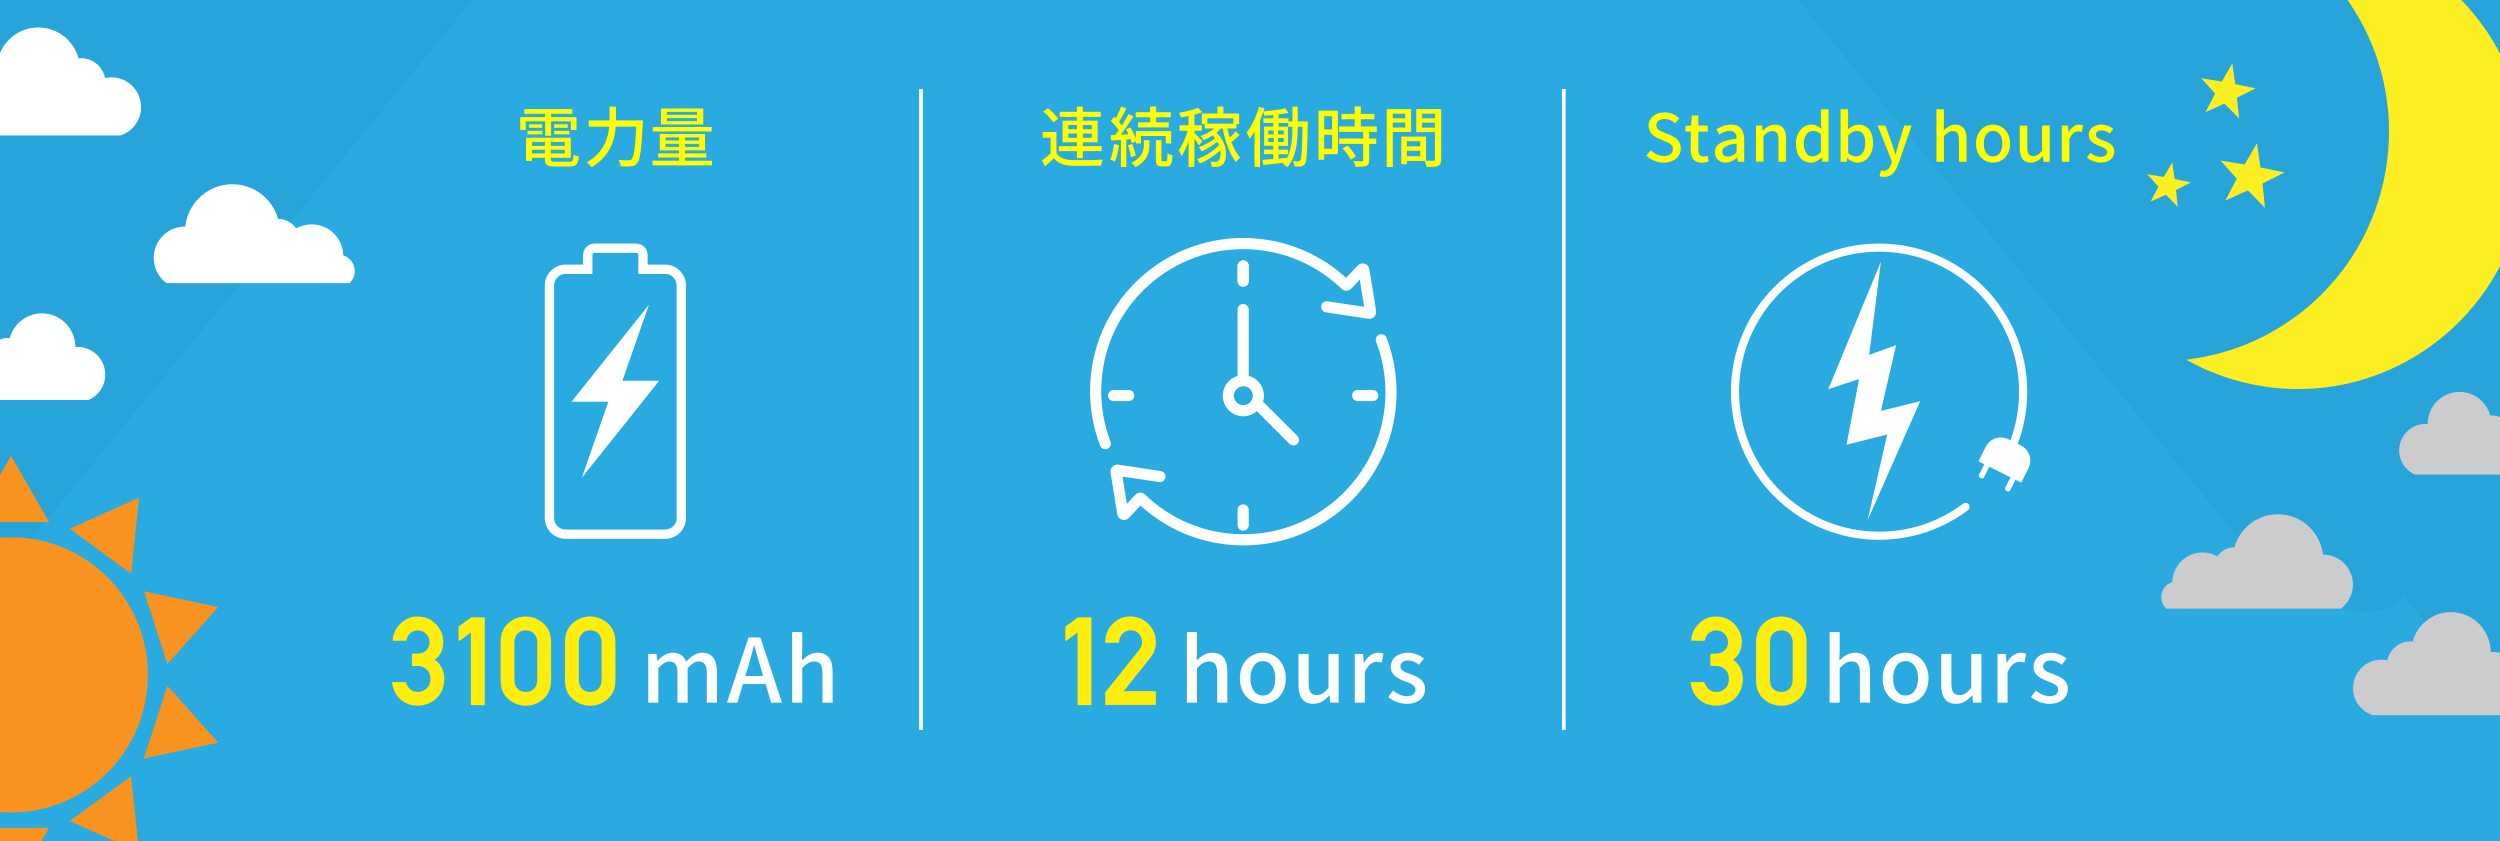 <?xml version="1.0" encoding="UTF-8"?>
<svg xmlns="http://www.w3.org/2000/svg" width="850" height="286" xmlns:xlink="http://www.w3.org/1999/xlink" viewBox="0 0 850 286">
  <defs>
    <style>
      .cls-1 {
        stroke-linecap: round;
        stroke-width: 3.8px;
      }

      .cls-1, .cls-2, .cls-3 {
        fill: none;
      }

      .cls-1, .cls-3 {
        stroke: #fff;
        stroke-miterlimit: 10;
      }

      .cls-4 {
        fill: #29abe2;
      }

      .cls-5, .cls-6 {
        fill: #fff;
      }

      .cls-6 {
        fill-rule: evenodd;
      }

      .cls-7 {
        clip-path: url(#clippath-1);
      }

      .cls-8 {
        mix-blend-mode: multiply;
        opacity: .04;
      }

      .cls-9 {
        isolation: isolate;
      }

      .cls-3 {
        stroke-width: 1.26px;
      }

      .cls-10 {
        fill: #fcee21;
      }

      .cls-11 {
        fill: #ccc;
      }

      .cls-12 {
        fill: #f7931e;
      }

      .cls-13 {
        fill: #ffed0d;
      }

      .cls-14 {
        clip-path: url(#clippath);
      }

      .cls-15 {
        fill: #ff0;
      }
    </style>
    <clipPath id="clippath">
      <rect class="cls-2" width="850" height="287"/>
    </clipPath>
    <clipPath id="clippath-1">
      <rect class="cls-2" x="1200" y="-10" width="750" height="350"/>
    </clipPath>
  </defs>
  <g class="cls-9">
    <g id="contents1">
      <g class="cls-14">
        <g>
          <rect class="cls-4" x="0" width="850" height="286"/>
          <g>
            <path class="cls-8" d="M10.12,183.94c-1.98,1.27-4.24,1.99-6.63,1.99-2.56,0-4.97-.82-7.05-2.27h0c-1.73,3.2-4.69,5.32-8.05,5.32-.03,0-.06,0-.09,0-2.43,10.46-9.96,18.26-19.07,19.11-.54.05-1.08.08-1.64.08-4.84,0-9.31-1.97-12.91-5.29l-23.71,28.99c-.38,1.16-.87,2.25-1.44,3.26-.9,1.57-2.01,2.93-3.28,4.03-.84.73-1.76,1.34-2.73,1.82-1.53.75-3.21,1.17-4.96,1.17-1.01,0-1.99-.14-2.94-.4h0c-1.01,6.27-5.51,11-10.9,11-.38,0-.75-.02-1.12-.07-.83,3.77-2.45,7.33-4.85,10.29-1.38,1.69-2.9,3.06-4.54,4.12-7.13,4.63-16.16,3.26-22.16-4.12-3.69-4.54-5.53-10.48-5.53-16.43-.43.05-.87.07-1.32.07-1.97,0-3.86-.46-5.59-1.28l-19.62,23.98.25.23h-.44s-.12.16-.12.16l-.11-.14-3.39.08-9.63,11.77h0s-.14.49-.14.49l-3.42-12.1h-.03s0,0,0,0l-15.97,19.52h0c.16.07.32.13.48.2-.31.12-.62.24-.93.36h0s-.05.02-.07.03c-.4.15-.81.3-1.22.45-.32.12-.64.23-.96.34h0c-.19.06-.38.13-.58.2-7.89,2.68-16.21,4.12-24.8,4.12-2.75,0-5.48-.15-8.17-.44-44.8-4.8-80.48-48.69-84.39-103.79-.24-3.31-.35-6.66-.35-10.05,0-28.61,8.55-54.77,22.68-74.82.05-.08.11-.15.16-.23,2.8-3.97,5.83-7.68,9.05-11.14.22-.23.43-.46.65-.69L-201.26-4.18H45.08s78.99,0,78.99,0h39.94S10.12,183.94,10.12,183.94Z"/>
            <g>
              <ellipse class="cls-12" cx="3.77" cy="229.46" rx="46.51" ry="46.79"/>
              <polygon class="cls-12" points="16.68 177.47 -9.15 177.47 -9 177.21 3.68 155.13 3.77 154.97 4.11 155.56 16.68 177.47"/>
              <polygon class="cls-12" points="3.77 303.96 16.68 281.45 -9.14 281.45 3.77 303.96"/>
              <polygon class="cls-12" points="47.29 289.73 44.59 263.89 23.7 279.16 47.29 289.73"/>
              <polygon class="cls-12" points="74.19 252.48 56.91 233.17 48.93 257.88 74.19 252.48"/>
              <polygon class="cls-12" points="74.19 206.44 48.93 201.04 56.91 225.75 74.19 206.44"/>
              <polygon class="cls-12" points="47.29 169.19 23.7 179.76 44.59 195.04 47.29 169.19"/>
            </g>
            <path class="cls-5" d="M47.97,36.42c0,4.25-2.61,7.89-6.3,9.38-.14.06-.29.11-.44.16-.1.04-.21.07-.31.1H-6.78c-.16-.07-.32-.14-.48-.22-.54-.27-1.07-.58-1.56-.93-.33-.23-.64-.48-.94-.74-.17-.15-.34-.3-.5-.46-.27-.26-.53-.53-.77-.82-.65-.77-1.2-1.62-1.63-2.54-.3-.63-.55-1.3-.73-2-.06-.23-.12-.47-.17-.71-.15-.76-.23-1.54-.23-2.35,0-1.81.41-3.53,1.14-5.06.47-1,1.09-1.92,1.81-2.74,2.14-2.41,5.25-3.94,8.72-3.94.33,0,.66.01.99.04,0-3.65,1.38-7.31,4.15-10.09,3.18-3.2,7.5-4.56,11.64-4.08,1.51.17,3,.59,4.4,1.26.77.36,1.51.8,2.21,1.3.62.45,1.22.95,1.78,1.52,1.81,1.82,3.02,4.01,3.65,6.32.28-.03.56-.04.84-.04,4.05,0,7.43,2.9,8.18,6.76h0c.71-.16,1.45-.25,2.2-.25,1.36,0,2.66.27,3.85.77.44.18.87.4,1.28.65,1.45.86,2.65,2.08,3.51,3.53.23.39.44.8.62,1.23.51,1.21.79,2.53.79,3.93Z"/>
            <path class="cls-5" d="M33.55,133.45c-.31.37-.65.71-1.02,1.03-.24.21-.5.41-.76.6-.4.28-.81.53-1.25.74-.13.06-.25.12-.38.18H-8.14c-.08-.03-.17-.05-.25-.08-.12-.04-.24-.09-.35-.13-2.97-1.2-5.06-4.12-5.06-7.53,0-4.48,3.61-8.11,8.07-8.11.61,0,1.2.07,1.77.2,0,0,0,0,0,0,.61-3.09,3.32-5.42,6.57-5.42.23,0,.45.01.68.03.5-1.86,1.48-3.61,2.93-5.07,4.44-4.47,11.64-4.47,16.08,0,2.22,2.24,3.33,5.17,3.33,8.1h0c.26-.02.53-.03.8-.03,2.78,0,5.29,1.22,7,3.16.58.66,1.07,1.4,1.45,2.2.58,1.23.91,2.6.91,4.06s-.33,2.83-.91,4.06c-.35.74-.79,1.42-1.31,2.04Z"/>
            <path class="cls-5" d="M120.62,92.15c0,1.63-.69,3.09-1.79,4.11h-7.12c-.09.06-.18.11-.27.16-.06-.05-.12-.1-.18-.16h-54.67c-.32-.23-.62-.48-.91-.75-.18-.17-.36-.35-.54-.53-.1-.1-.19-.21-.28-.31-1.03-1.19-1.81-2.61-2.23-4.18-.05-.19-.1-.39-.14-.59-.13-.6-.2-1.22-.22-1.85,0-.12,0-.25,0-.37,0-.62.05-1.22.15-1.81.85-5.02,5.2-8.85,10.44-8.85.03,0,.07,0,.11,0,.86-7.57,6.88-13.56,14.43-14.31.53-.05,1.08-.08,1.62-.08,2.43,0,4.74.54,6.81,1.51,4.21,1.97,7.43,5.71,8.73,10.27.02,0,.04,0,.06,0,2.52,0,4.74,1.3,6.04,3.26h0c1.56-.89,3.37-1.39,5.29-1.39,1.48,0,2.88.3,4.16.84.35.14.68.31,1.01.49,1.8.99,3.29,2.49,4.28,4.31.17.31.33.63.46.96.51,1.22.81,2.54.85,3.94.8.25,1.52.68,2.12,1.24,1.1,1.02,1.79,2.49,1.79,4.11Z"/>
          </g>
          <g>
            <path class="cls-8" d="M761.88,183.94c1.98,1.27,4.24,1.99,6.63,1.99,2.56,0,4.97-.82,7.05-2.27h0c1.73,3.2,4.69,5.32,8.05,5.32.03,0,.06,0,.09,0,2.43,10.46,9.96,18.26,19.07,19.11.54.05,1.08.08,1.64.08,4.84,0,9.31-1.97,12.91-5.29l23.71,28.99c.38,1.16.87,2.25,1.44,3.26.9,1.57,2.01,2.93,3.28,4.03.84.73,1.76,1.34,2.73,1.82,1.53.75,3.21,1.17,4.96,1.17,1.01,0,1.99-.14,2.94-.4h0c1.01,6.27,5.51,11,10.9,11,.38,0,.75-.02,1.12-.07.83,3.77,2.45,7.33,4.85,10.29,1.38,1.69,2.9,3.06,4.54,4.12,7.13,4.63,16.16,3.26,22.16-4.12,3.69-4.54,5.53-10.48,5.53-16.43.43.05.87.07,1.32.07,1.97,0,3.86-.46,5.59-1.28l19.62,23.98-.25.23h.44s.12.16.12.16l.11-.14,3.39.08,9.63,11.77h0s.14.49.14.49l3.42-12.1h.03s0,0,0,0l15.97,19.52h0c-.16.07-.32.13-.48.2.31.12.62.24.93.36h0s.05.02.07.03c.4.15.81.3,1.22.45.32.12.64.23.96.34h0c.19.06.38.13.58.2,7.89,2.68,16.21,4.12,24.8,4.12,2.75,0,5.48-.15,8.17-.44,44.8-4.8,80.48-48.69,84.39-103.79.24-3.31.35-6.66.35-10.05,0-28.61-8.55-54.77-22.68-74.82-.05-.08-.11-.15-.16-.23-2.8-3.97-5.83-7.68-9.05-11.14-.22-.23-.43-.46-.65-.69L973.26-4.18h-365.26l153.88,188.12Z"/>
            <g>
              <path class="cls-10" d="M773.05-22.86c7.83-.88,15.92-.56,24.05,1.1,18.79,3.85,34.58,14.26,45.48,28.37.15.19.29.38.44.57,2.16,2.84,4.11,5.83,5.86,8.94.03.06.07.12.1.18,8.79,15.73,12.18,34.61,8.27,53.7-.46,2.26-1.02,4.48-1.66,6.65-10.71,36.1-45.82,59.42-83.01,55.13-2.23-.26-4.48-.61-6.72-1.07-7-1.44-13.59-3.78-19.66-6.89-.15-.08-.3-.15-.45-.23-.25-.13-.49-.26-.74-.39-.33-.18-.66-.36-.99-.54-.24-.13-.48-.26-.71-.4.14-.02.28-.03.42-.05.2-.02.39-.05.59-.07.24-.03.47-.06.71-.09,1.36-.18,2.71-.4,4.05-.66,29.97-5.7,55.05-29.03,61.58-60.94,6.95-33.93-9.18-67.19-37.61-83.32Z"/>
              <polygon class="cls-10" points="756.63 68.16 760.52 60.75 754.95 54.57 763.18 55.94 767.37 48.69 768.57 56.94 776.73 58.65 769.24 62.38 770.1 70.68 764.27 64.73 756.63 68.16"/>
              <polygon class="cls-10" points="749.84 38.13 753.15 31.83 748.41 26.58 755.4 27.74 758.97 21.58 759.98 28.6 766.92 30.04 760.55 33.22 761.28 40.27 756.33 35.22 749.84 38.13"/>
              <polygon class="cls-10" points="730.2 59.26 735.68 60.17 737.5 57.03 738.55 55.2 739.37 60.86 744.97 62.03 739.83 64.59 740.28 68.94 740.42 70.29 739.07 68.91 737.19 66.99 736.43 66.21 731.29 68.51 731.19 68.56 731.29 68.35 733.86 63.48 731.53 60.89 730.28 59.51 730.19 59.41 730.03 59.23 730.2 59.26"/>
              <path class="cls-11" d="M800.02,233.94c0,4.05,2.48,7.52,6.01,8.94.14.06.28.11.42.16.1.03.2.07.3.1h45.46c.15-.07.31-.13.45-.21.52-.26,1.02-.55,1.49-.88.31-.22.61-.46.9-.71.43-.38.84-.79,1.21-1.23.62-.73,1.14-1.54,1.56-2.42.7-1.46,1.08-3.09,1.08-4.82,0-1.27-.21-2.49-.6-3.63-.14-.41-.3-.81-.49-1.19-.45-.95-1.04-1.83-1.73-2.61-2.04-2.3-5.01-3.76-8.31-3.76-.32,0-.63.01-.94.04,0-3.48-1.32-6.96-3.95-9.62-4.29-4.32-10.75-5.12-15.85-2.41-1.17.62-2.26,1.42-3.24,2.41-1.72,1.73-2.88,3.82-3.47,6.02-.27-.03-.53-.04-.8-.04-3.86,0-7.08,2.77-7.8,6.44h0c-.67-.15-1.38-.23-2.1-.23-1.25,0-2.45.24-3.55.68-.7.28-1.35.64-1.95,1.07-.91.64-1.7,1.44-2.34,2.36-.41.59-.76,1.23-1.03,1.91-.45,1.12-.7,2.34-.7,3.62Z"/>
              <path class="cls-11" d="M817.84,158.92c.3.35.62.68.97.98.23.2.47.39.72.57.38.27.78.5,1.19.71.12.06.24.11.36.17h36.49c.08-.03.16-.05.24-.08.11-.04.23-.08.34-.13,2.83-1.14,4.82-3.93,4.82-7.18,0-4.27-3.44-7.73-7.69-7.73-.58,0-1.14.06-1.68.19,0,0,0,0,0,0-.58-2.95-3.16-5.17-6.26-5.17-.22,0-.43.01-.65.03-.48-1.77-1.41-3.45-2.79-4.84-4.23-4.26-11.09-4.26-15.33,0-2.12,2.13-3.18,4.93-3.17,7.72h0c-.25-.02-.5-.03-.76-.03-2.65,0-5.04,1.17-6.67,3.02-.55.63-1.02,1.33-1.39,2.1-.56,1.17-.87,2.48-.87,3.87s.31,2.7.87,3.87c.33.7.76,1.35,1.25,1.94Z"/>
              <path class="cls-11" d="M734.85,203.02c0,1.55.66,2.94,1.7,3.92h6.79c.08.05.17.11.25.16.06-.05.12-.1.17-.16h52.11c.3-.22.59-.46.87-.72.28-.25.54-.52.78-.81.64-.74,1.18-1.58,1.59-2.49.22-.48.4-.98.54-1.49,0-.01,0-.03,0-.04.05-.17.09-.35.13-.53.12-.57.19-1.16.22-1.77,0-.12,0-.23,0-.35,0-5.61-4.52-10.16-10.09-10.16-.03,0-.07,0-.1,0-.49-4.34-2.77-8.13-6.07-10.63-2.57-1.94-5.77-3.1-9.23-3.1-.39,0-.79.02-1.17.04-6.52.49-11.9,5.06-13.64,11.18-.02,0-.04,0-.06,0-2.4,0-4.52,1.24-5.76,3.11h0c-1.49-.85-3.21-1.33-5.04-1.33-1.71,0-3.32.42-4.74,1.17-.24.13-.48.26-.71.4-1.32.83-2.44,1.96-3.26,3.28-.13.21-.26.43-.37.66-.72,1.36-1.14,2.9-1.18,4.53-.76.24-1.45.65-2.02,1.18-1.05.98-1.7,2.37-1.7,3.92Z"/>
            </g>
          </g>
        </g>
      </g>
      <g class="cls-7">
        <path class="cls-8" d="M1212.35,214.62c-2.42,1.56-5.17,2.43-8.09,2.43-3.13,0-6.07-1.01-8.61-2.77h0c-2.11,3.91-5.72,6.49-9.83,6.49-.03,0-.07,0-.11,0-2.97,12.77-12.16,22.3-23.28,23.33-.66.06-1.32.09-2,.09-5.91,0-11.37-2.4-15.76-6.46l-28.96,35.4c-.47,1.41-1.06,2.75-1.76,3.98-1.09,1.91-2.45,3.58-4,4.92-1.03.89-2.15,1.64-3.34,2.22-1.87.92-3.92,1.43-6.05,1.43-1.23,0-2.43-.17-3.58-.49h0c-1.23,7.66-6.72,13.43-13.32,13.43-.46,0-.92-.03-1.37-.08-1.02,4.6-2.99,8.95-5.93,12.57-1.68,2.06-3.55,3.74-5.54,5.03-8.7,5.66-19.73,3.98-27.06-5.03-4.5-5.54-6.75-12.8-6.75-20.07-.53.06-1.07.09-1.61.09-2.41,0-4.71-.56-6.83-1.56l-23.96,29.28.3.28h-.54s-.15.19-.15.19l-.14-.17-4.14.1-11.76,14.37h0s-.17.59-.17.59l-4.18-14.77h-.04s0,0,0,0l-19.5,23.84h0c.19.08.39.16.58.24-.38.15-.76.3-1.14.44h0s-.06.02-.09.04c-.49.19-.99.37-1.49.55-.39.14-.78.28-1.17.42h0c-.24.08-.47.16-.71.25-9.64,3.28-19.8,5.03-30.28,5.03-3.36,0-6.69-.18-9.98-.53-54.7-5.86-98.28-59.46-103.05-126.74-.29-4.04-.43-8.14-.43-12.27,0-34.94,10.44-66.89,27.7-91.36.07-.09.13-.19.2-.28,3.42-4.84,7.12-9.38,11.05-13.6.26-.28.53-.56.79-.84l97.93-119.72h300.82s96.46,0,96.46,0h48.77s-187.92,229.73-187.92,229.73Z"/>
      </g>
      <g>
        <polygon class="cls-6" points="220.64 103.59 211.61 129.44 224.14 129.44 197.81 162.44 206.84 136.59 194.31 136.59 220.64 103.59"/>
        <path class="cls-5" d="M192.31,89.96h5.94v-3.27c0-1.07.44-2.04,1.14-2.75.7-.7,1.67-1.14,2.74-1.14h14.18c1.07,0,2.04.44,2.75,1.14.7.7,1.14,1.68,1.14,2.75v3.27h5.94c1.95,0,3.72.8,5,2.08,1.28,1.29,2.08,3.05,2.08,5v79.1c0,1.95-.8,3.72-2.08,5-1.29,1.29-3.05,2.08-5,2.08h-33.83c-1.95,0-3.72-.8-5-2.08-1.28-1.28-2.08-3.05-2.08-5v-79.1c0-1.95.8-3.72,2.08-5,1.28-1.28,3.05-2.08,5-2.08h0ZM199.83,93.13h-7.52c-1.07,0-2.05.44-2.76,1.15-.71.71-1.15,1.69-1.15,2.76v79.1c0,1.08.44,2.05,1.15,2.76.71.71,1.69,1.15,2.76,1.15h33.83c1.07,0,2.05-.44,2.76-1.15.71-.71,1.15-1.69,1.15-2.76v-79.1c0-1.07-.44-2.05-1.15-2.76-.71-.71-1.69-1.15-2.76-1.15h-9.11v-6.44c0-.2-.08-.38-.21-.51-.13-.13-.31-.21-.51-.21h-14.18c-.19,0-.38.08-.5.21-.13.13-.21.31-.21.51v6.44h-1.59Z"/>
      </g>
      <g>
        <path class="cls-5" d="M687.07,151.44l-1.03-.52c2.13-5.67,3.22-11.64,3.22-17.75,0-3.42-.34-6.83-1.02-10.15-.66-3.23-1.65-6.42-2.94-9.46-1.26-2.99-2.83-5.86-4.64-8.56-1.8-2.67-3.87-5.17-6.15-7.45-2.28-2.28-4.79-4.35-7.45-6.15-2.69-1.82-5.57-3.38-8.56-4.64-3.04-1.29-6.22-2.27-9.46-2.94-3.32-.68-6.73-1.02-10.15-1.02s-6.83.34-10.15,1.02c-3.23.66-6.42,1.65-9.46,2.94-2.99,1.26-5.86,2.83-8.56,4.64-2.67,1.8-5.17,3.87-7.45,6.15-2.28,2.28-4.35,4.79-6.15,7.45-1.82,2.69-3.38,5.57-4.64,8.56-1.29,3.04-2.27,6.22-2.94,9.46-.68,3.32-1.02,6.73-1.02,10.15s.34,6.83,1.02,10.15c.66,3.23,1.65,6.42,2.94,9.46,1.26,2.99,2.83,5.86,4.64,8.56,1.8,2.67,3.87,5.17,6.15,7.45,2.28,2.28,4.79,4.35,7.45,6.15,2.69,1.82,5.57,3.38,8.56,4.64,3.04,1.29,6.22,2.27,9.46,2.94,3.32.68,6.73,1.02,10.15,1.02,5.55,0,11.01-.9,16.22-2.67,5.04-1.71,9.76-4.21,14.03-7.42.61-.46.73-1.33.27-1.94-.46-.61-1.33-.73-1.94-.27-8.29,6.23-18.18,9.53-28.58,9.53-26.25,0-47.6-21.35-47.6-47.6s21.35-47.6,47.6-47.6,47.6,21.35,47.6,47.6c0,5.68-.99,11.23-2.94,16.5l-.64-.32c-2.86-1.43-6.34-.27-7.77,2.59l-2.35,4.7c-.06.12-.01.27.11.33l1.76.88-1.81,3.62c-.16.33-.03.73.3.89l.5.25c.33.16.73.03.89-.3l1.81-3.62,7.21,3.6-1.81,3.62c-.16.33-.03.73.3.89l.5.25c.33.16.73.03.89-.3l1.81-3.62,1.76.88c.12.06.27.01.33-.11l2.35-4.7c1.43-2.86.27-6.34-2.59-7.77Z"/>
        <polygon class="cls-5" points="652.88 136.39 639.51 139.7 644.67 117.37 635.52 120.62 639.51 88.94 621.63 132.29 632.08 128.88 627.82 151.19 641.65 147.74 634.98 176.9 652.88 136.39"/>
      </g>
    </g>
    <g id="_ガイド" data-name="ガイド">
      <g>
        <path class="cls-15" d="M185.37,41.25h-6.61v2.96h-1.86v-4.39h8.47v-1.14h-7.1v-1.59h16.31v1.59h-7.19v1.14h8.62v4.39h-1.93v-2.96h-6.7v4.91h-2.02v-4.91ZM193.57,55c1.12,0,1.34-.38,1.48-2.46.43.31,1.21.6,1.77.67-.27,2.71-.87,3.4-3.14,3.4h-4.91c-2.75,0-3.52-.52-3.52-2.53v-.43h-4.39v1.08h-1.99v-7.91h15.19v6.83h-6.81v.43c0,.78.27.92,1.66.92h4.66ZM179.37,44.49h5.02v1.21h-5.02v-1.21ZM184.37,42.25v1.21h-4.55v-1.21h4.55ZM180.87,48.28v1.32h4.39v-1.32h-4.39ZM185.26,52.18v-1.28h-4.39v1.28h4.39ZM192.03,48.28h-4.77v1.32h4.77v-1.32ZM192.03,52.18v-1.28h-4.77v1.28h4.77ZM193.01,42.25v1.21h-4.59v-1.21h4.59ZM188.42,44.49h5.15v1.21h-5.15v-1.21Z"/>
        <path class="cls-15" d="M218.59,40.95s-.02.74-.04,1.03c-.49,9.07-.92,12.39-1.9,13.53-.61.72-1.19.94-2.06,1.03-.81.09-2.24.07-3.56,0-.04-.6-.34-1.52-.74-2.15,1.48.13,2.85.13,3.41.13.49,0,.76-.07,1.03-.34.76-.72,1.23-3.79,1.61-11.11h-7.01c-.34,4.61-1.86,10.04-8.22,13.8-.34-.52-1.12-1.3-1.61-1.68,5.82-3.34,7.28-8.09,7.62-12.12h-6.94v-2.13h7.06v-4.7h2.2v4.7h9.18Z"/>
        <path class="cls-15" d="M242.05,54.64v1.59h-20.18v-1.59h9.03v-1.08h-7.12v-1.41h7.12v-1.01h-6.56v-5.6h15.37v5.6h-6.79v1.01h7.24v1.41h-7.24v1.08h9.14ZM241.96,44.7h-20v-1.52h20v1.52ZM239.1,42.32h-14.36v-5.42h14.36v5.42ZM226.3,47.76h4.59v-1.03h-4.59v1.03ZM230.9,49.96v-1.05h-4.59v1.05h4.59ZM236.99,38.04h-10.24v1.01h10.24v-1.01ZM236.99,40.15h-10.24v1.03h10.24v-1.03ZM237.66,46.73h-4.75v1.03h4.75v-1.03ZM237.66,48.91h-4.75v1.05h4.75v-1.05Z"/>
      </g>
      <g>
        <g>
          <path class="cls-13" d="M140.31,226.43c-.17,0-.25-.08-.25-.25v-3.69c0-.16.08-.25.25-.25h1.44c1.33,0,2.38-.37,3.15-1.11.75-.71,1.13-1.65,1.13-2.82,0-1.1-.39-2.04-1.17-2.82-.78-.78-1.74-1.17-2.86-1.17-.82,0-1.61.28-2.37.84-.75.55-1.24,1.38-1.44,2.49-.01.06-.04.1-.09.14-.05.04-.09.06-.13.06h-4.22c-.07,0-.13-.03-.18-.08-.05-.05-.07-.12-.05-.19.14-2.1,1.03-3.96,2.68-5.58,1.62-1.59,3.5-2.39,5.64-2.39,1.33,0,2.54.23,3.61.68s2.03,1.12,2.85,2c.78.86,1.38,1.8,1.8,2.81s.63,2.05.63,3.12c0,1.17-.23,2.31-.68,3.42-.22.49-.52.96-.91,1.4-.38.44-.84.85-1.36,1.24,1.1.78,1.92,1.72,2.45,2.82.55,1.18.82,2.38.82,3.6,0,2.79-.89,5.03-2.66,6.73-1.74,1.66-3.91,2.49-6.49,2.49-1.03,0-2-.16-2.91-.49s-1.79-.82-2.63-1.48c-.82-.67-1.49-1.48-1.99-2.43s-.85-2.06-1.04-3.34c-.03-.18.05-.27.25-.27h4.2c.1,0,.17.05.23.16.18.48.39.91.63,1.3.24.38.53.72.86,1,.33.28.71.5,1.14.65s.94.23,1.51.23c1.08,0,2.06-.39,2.92-1.17.85-.75,1.28-1.83,1.28-3.23s-.43-2.48-1.28-3.23c-.87-.8-1.87-1.19-3.01-1.19h-1.77Z"/>
          <path class="cls-13" d="M160.34,239.75c-.16,0-.25-.08-.25-.25v-24.47c-.63.47-1.26.94-1.89,1.41s-1.26.94-1.89,1.39c-.1.07-.19.08-.27.03-.08-.05-.12-.13-.12-.24v-4.47s.01-.06.03-.1c.02-.04.04-.08.07-.1l4.24-3.07h4.3c.17,0,.25.08.25.25v29.37c0,.16-.08.25-.25.25h-4.22Z"/>
          <path class="cls-13" d="M170.2,218.31c0-2.77.87-4.91,2.62-6.41,1.73-1.52,3.71-2.29,5.95-2.29,1.11,0,2.17.2,3.16.59,1,.39,1.93.96,2.79,1.7.86.77,1.52,1.69,1.97,2.75.45,1.06.67,2.28.67,3.66v12.95c0,2.76-.88,4.9-2.64,6.41-1.73,1.51-3.71,2.27-5.95,2.27s-4.22-.75-5.95-2.27c-1.74-1.5-2.62-3.63-2.62-6.41v-12.95ZM182.66,218.56c0-1.33-.35-2.37-1.06-3.12-.71-.75-1.65-1.12-2.83-1.12s-2.12.37-2.82,1.12c-.7.75-1.05,1.79-1.05,3.12v12.46c0,1.35.35,2.39,1.05,3.13s1.64,1.11,2.82,1.11,2.12-.37,2.83-1.11,1.06-1.78,1.06-3.13v-12.46Z"/>
          <path class="cls-13" d="M192.09,218.31c0-2.77.87-4.91,2.62-6.41,1.73-1.52,3.71-2.29,5.95-2.29,1.11,0,2.17.2,3.16.59,1,.39,1.93.96,2.79,1.7.86.77,1.52,1.69,1.97,2.75.45,1.06.67,2.28.67,3.66v12.95c0,2.76-.88,4.9-2.64,6.41-1.73,1.51-3.71,2.27-5.95,2.27s-4.22-.75-5.95-2.27c-1.74-1.5-2.62-3.63-2.62-6.41v-12.95ZM204.55,218.56c0-1.33-.35-2.37-1.06-3.12-.71-.75-1.65-1.12-2.83-1.12s-2.12.37-2.82,1.12c-.7.75-1.05,1.79-1.05,3.12v12.46c0,1.35.35,2.39,1.05,3.13s1.64,1.11,2.82,1.11,2.12-.37,2.83-1.11,1.06-1.78,1.06-3.13v-12.46Z"/>
        </g>
        <g>
          <path class="cls-5" d="M220.4,222.34h2.83l.27,2.32h.09c1.42-1.51,3.07-2.74,5.12-2.74,2.47,0,3.86,1.14,4.58,3.04,1.63-1.75,3.31-3.04,5.39-3.04,3.46,0,5.09,2.35,5.09,6.57v10.42h-3.46v-10c0-2.86-.9-4.01-2.77-4.01-1.15,0-2.35.75-3.74,2.26v11.75h-3.46v-10c0-2.86-.87-4.01-2.77-4.01-1.11,0-2.35.75-3.73,2.26v11.75h-3.43v-16.57Z"/>
          <path class="cls-5" d="M260.31,232.58h-7.71l-1.9,6.33h-3.55l7.35-22.17h4.04l7.35,22.17h-3.71l-1.87-6.33ZM259.46,229.84l-.87-2.98c-.75-2.41-1.42-4.88-2.11-7.38h-.12c-.63,2.53-1.33,4.97-2.05,7.38l-.9,2.98h6.05Z"/>
          <path class="cls-5" d="M269.33,214.9h3.43v6.36l-.12,3.28c1.45-1.39,3.1-2.62,5.36-2.62,3.52,0,5.09,2.35,5.09,6.57v10.42h-3.46v-10c0-2.86-.84-4.01-2.8-4.01-1.54,0-2.59.78-4.07,2.26v11.75h-3.43v-24.01Z"/>
        </g>
      </g>
      <g>
        <g>
          <path class="cls-13" d="M366.62,239.75c-.16,0-.25-.08-.25-.25v-24.47c-.63.47-1.26.94-1.89,1.41s-1.26.94-1.89,1.39c-.1.07-.19.08-.27.03-.08-.05-.12-.13-.12-.24v-4.47s.01-.06.03-.1c.02-.04.04-.08.07-.1l4.24-3.07h4.3c.17,0,.25.08.25.25v29.37c0,.16-.08.25-.25.25h-4.22Z"/>
          <path class="cls-13" d="M376.03,239.69c-.16,0-.25-.08-.25-.25v-4.02l11.53-14.44v.02c.43-.54.7-1.03.82-1.47.12-.45.19-.88.19-1.31,0-.95-.34-1.84-1.03-2.68-.69-.82-1.61-1.24-2.78-1.24-1.07,0-2,.36-2.78,1.09-.38.36-.68.78-.88,1.27s-.33,1.04-.38,1.66c0,.07-.02.12-.07.17-.05.04-.11.06-.17.06h-4.2c-.16,0-.25-.08-.25-.25.03-2.44.86-4.5,2.49-6.16,1.66-1.69,3.64-2.53,5.93-2.53,2.49,0,4.58.85,6.28,2.55h-.02c1.69,1.69,2.53,3.72,2.53,6.1,0,1.03-.15,1.98-.45,2.86s-.75,1.7-1.36,2.45v-.02c-.78.99-1.55,1.96-2.31,2.9s-1.51,1.89-2.27,2.83c-.75.94-1.51,1.88-2.26,2.82-.76.94-1.52,1.91-2.31,2.89h10.71c.17,0,.25.08.25.25v4.18c0,.16-.08.25-.25.25h-16.72Z"/>
        </g>
        <g>
          <path class="cls-5" d="M403.54,214.9h3.43v6.36l-.12,3.28c1.45-1.39,3.1-2.62,5.36-2.62,3.52,0,5.09,2.35,5.09,6.57v10.42h-3.46v-10c0-2.86-.84-4.01-2.8-4.01-1.54,0-2.59.78-4.07,2.26v11.75h-3.43v-24.01Z"/>
          <path class="cls-5" d="M421.56,230.66c0-5.54,3.71-8.74,7.8-8.74s7.8,3.19,7.8,8.74-3.71,8.64-7.8,8.64-7.8-3.16-7.8-8.64ZM433.61,230.66c0-3.52-1.63-5.87-4.25-5.87s-4.22,2.35-4.22,5.87,1.63,5.81,4.22,5.81,4.25-2.32,4.25-5.81Z"/>
          <path class="cls-5" d="M441.48,232.76v-10.42h3.46v10c0,2.86.81,3.98,2.77,3.98,1.54,0,2.59-.72,3.98-2.47v-11.51h3.46v16.57h-2.83l-.27-2.5h-.09c-1.51,1.75-3.13,2.89-5.42,2.89-3.52,0-5.06-2.32-5.06-6.54Z"/>
          <path class="cls-5" d="M460.62,222.34h2.83l.27,2.98h.09c1.17-2.14,2.92-3.4,4.7-3.4.81,0,1.36.12,1.87.36l-.63,3.01c-.57-.18-.99-.27-1.66-.27-1.36,0-2.98.93-4.04,3.55v10.33h-3.43v-16.57Z"/>
          <path class="cls-5" d="M472.01,237.01l1.63-2.23c1.48,1.17,2.92,1.9,4.7,1.9,1.99,0,2.92-.96,2.92-2.23,0-1.51-1.87-2.17-3.67-2.86-2.2-.84-4.73-2.02-4.73-4.82s2.23-4.85,5.87-4.85c2.23,0,4.04.9,5.39,1.96l-1.63,2.14c-1.14-.84-2.32-1.45-3.71-1.45-1.81,0-2.65.9-2.65,2.05,0,1.42,1.72,1.96,3.52,2.62,2.32.87,4.88,1.9,4.88,5.03,0,2.77-2.2,5.03-6.29,5.03-2.29,0-4.64-.96-6.24-2.29Z"/>
        </g>
      </g>
      <g>
        <g>
          <path class="cls-13" d="M581.8,226.43c-.17,0-.25-.08-.25-.25v-3.69c0-.16.08-.25.25-.25h1.44c1.33,0,2.38-.37,3.15-1.11.75-.71,1.13-1.65,1.13-2.82,0-1.1-.39-2.04-1.17-2.82-.78-.78-1.74-1.17-2.86-1.17-.82,0-1.61.28-2.37.84-.75.55-1.24,1.38-1.44,2.49-.01.06-.04.1-.09.14-.05.04-.09.06-.13.06h-4.22c-.07,0-.13-.03-.18-.08-.05-.05-.07-.12-.05-.19.14-2.1,1.03-3.96,2.68-5.58,1.62-1.59,3.5-2.39,5.64-2.39,1.33,0,2.54.23,3.61.68s2.03,1.12,2.85,2c.78.86,1.38,1.8,1.8,2.81s.63,2.05.63,3.12c0,1.17-.23,2.31-.68,3.42-.22.49-.52.96-.91,1.4-.38.44-.84.85-1.36,1.24,1.1.78,1.92,1.72,2.45,2.82.55,1.18.82,2.38.82,3.6,0,2.79-.89,5.03-2.66,6.73-1.74,1.66-3.91,2.49-6.49,2.49-1.03,0-2-.16-2.91-.49s-1.79-.82-2.63-1.48c-.82-.67-1.49-1.48-1.99-2.43s-.85-2.06-1.04-3.34c-.03-.18.05-.27.25-.27h4.2c.1,0,.17.05.23.16.18.48.39.91.63,1.3.24.38.53.72.86,1,.33.28.71.5,1.14.65s.94.23,1.51.23c1.08,0,2.06-.39,2.92-1.17.85-.75,1.28-1.83,1.28-3.23s-.43-2.48-1.28-3.23c-.87-.8-1.87-1.19-3.01-1.19h-1.77Z"/>
          <path class="cls-13" d="M597.06,218.31c0-2.77.87-4.91,2.62-6.41,1.73-1.52,3.71-2.29,5.95-2.29,1.11,0,2.17.2,3.16.59,1,.39,1.93.96,2.79,1.7.86.77,1.52,1.69,1.97,2.75.45,1.06.67,2.28.67,3.66v12.95c0,2.76-.88,4.9-2.64,6.41-1.73,1.51-3.71,2.27-5.95,2.27s-4.22-.75-5.95-2.27c-1.74-1.5-2.62-3.63-2.62-6.41v-12.95ZM609.52,218.56c0-1.33-.35-2.37-1.06-3.12-.71-.75-1.65-1.12-2.83-1.12s-2.12.37-2.82,1.12c-.7.75-1.05,1.79-1.05,3.12v12.46c0,1.35.35,2.39,1.05,3.13s1.64,1.11,2.82,1.11,2.12-.37,2.83-1.11,1.06-1.78,1.06-3.13v-12.46Z"/>
        </g>
        <g>
          <path class="cls-5" d="M622.06,214.9h3.43v6.36l-.12,3.28c1.45-1.39,3.1-2.62,5.36-2.62,3.52,0,5.09,2.35,5.09,6.57v10.42h-3.46v-10c0-2.86-.84-4.01-2.8-4.01-1.54,0-2.59.78-4.07,2.26v11.75h-3.43v-24.01Z"/>
          <path class="cls-5" d="M640.09,230.66c0-5.54,3.7-8.74,7.8-8.74s7.8,3.19,7.8,8.74-3.71,8.64-7.8,8.64-7.8-3.16-7.8-8.64ZM652.13,230.66c0-3.52-1.63-5.87-4.25-5.87s-4.22,2.35-4.22,5.87,1.63,5.81,4.22,5.81,4.25-2.32,4.25-5.81Z"/>
          <path class="cls-5" d="M660.01,232.76v-10.42h3.46v10c0,2.86.81,3.98,2.77,3.98,1.54,0,2.59-.72,3.98-2.47v-11.51h3.46v16.57h-2.83l-.27-2.5h-.09c-1.51,1.75-3.13,2.89-5.42,2.89-3.52,0-5.06-2.32-5.06-6.54Z"/>
          <path class="cls-5" d="M679.15,222.34h2.83l.27,2.98h.09c1.17-2.14,2.92-3.4,4.7-3.4.81,0,1.36.12,1.87.36l-.63,3.01c-.57-.18-.99-.27-1.66-.27-1.36,0-2.98.93-4.04,3.55v10.33h-3.43v-16.57Z"/>
          <path class="cls-5" d="M690.54,237.01l1.63-2.23c1.48,1.17,2.92,1.9,4.7,1.9,1.99,0,2.92-.96,2.92-2.23,0-1.51-1.87-2.17-3.67-2.86-2.2-.84-4.73-2.02-4.73-4.82s2.23-4.85,5.87-4.85c2.23,0,4.04.9,5.39,1.96l-1.63,2.14c-1.14-.84-2.32-1.45-3.71-1.45-1.81,0-2.65.9-2.65,2.05,0,1.42,1.72,1.96,3.52,2.62,2.32.87,4.88,1.9,4.88,5.03,0,2.77-2.2,5.03-6.29,5.03-2.29,0-4.64-.96-6.24-2.29Z"/>
        </g>
      </g>
      <g>
        <path class="cls-15" d="M559.78,52.87l1.52-1.79c1.19,1.19,2.8,1.95,4.39,1.95,1.99,0,3.11-.94,3.11-2.33,0-1.5-1.12-1.97-2.64-2.64l-2.28-.99c-1.59-.67-3.36-1.93-3.36-4.32,0-2.6,2.29-4.55,5.42-4.55,1.93,0,3.74.81,5,2.08l-1.37,1.66c-1.03-.92-2.17-1.48-3.63-1.48-1.68,0-2.78.81-2.78,2.13,0,1.41,1.32,1.95,2.67,2.49l2.26.96c1.95.83,3.36,2.04,3.36,4.46,0,2.64-2.2,4.79-5.8,4.79-2.26,0-4.37-.9-5.87-2.42Z"/>
        <path class="cls-15" d="M574.86,50.97v-6.23h-1.79v-1.93l1.9-.13.29-3.4h2.17v3.4h3.2v2.06h-3.2v6.25c0,1.48.52,2.24,1.79,2.24.43,0,.96-.13,1.32-.29l.47,1.9c-.69.22-1.52.45-2.42.45-2.78,0-3.74-1.72-3.74-4.32Z"/>
        <path class="cls-15" d="M583.09,51.73c0-2.64,2.24-4.01,7.37-4.57-.02-1.43-.54-2.69-2.35-2.69-1.3,0-2.51.58-3.56,1.25l-.96-1.75c1.28-.81,3-1.61,4.97-1.61,3.07,0,4.48,1.95,4.48,5.22v7.41h-2.11l-.22-1.41h-.07c-1.12.96-2.44,1.7-3.92,1.7-2.13,0-3.63-1.39-3.63-3.56ZM590.46,51.82v-3.02c-3.65.45-4.88,1.37-4.88,2.75,0,1.21.83,1.7,1.93,1.7s1.95-.52,2.96-1.43Z"/>
        <path class="cls-15" d="M597.02,42.68h2.11l.2,1.7h.07c1.14-1.1,2.4-2.02,4.08-2.02,2.62,0,3.79,1.75,3.79,4.88v7.75h-2.58v-7.44c0-2.13-.63-2.98-2.08-2.98-1.14,0-1.93.58-3.02,1.68v8.74h-2.55v-12.32Z"/>
        <path class="cls-15" d="M610.62,48.86c0-4.01,2.53-6.5,5.29-6.5,1.41,0,2.31.54,3.32,1.39l-.11-2.04v-4.57h2.58v17.85h-2.11l-.22-1.39h-.07c-.92.94-2.2,1.68-3.58,1.68-3.09,0-5.08-2.35-5.08-6.43ZM619.11,51.66v-6.03c-.92-.83-1.79-1.12-2.71-1.12-1.72,0-3.11,1.64-3.11,4.3,0,2.8,1.1,4.35,3.02,4.35,1.03,0,1.9-.47,2.8-1.5Z"/>
        <path class="cls-15" d="M628.14,53.72h-.07l-.25,1.28h-2.02v-17.85h2.55v4.73l-.07,2.11c1.05-.92,2.37-1.61,3.67-1.61,3.11,0,4.88,2.49,4.88,6.27,0,4.23-2.53,6.65-5.31,6.65-1.12,0-2.35-.56-3.41-1.57ZM634.19,48.68c0-2.58-.83-4.17-2.89-4.17-.96,0-1.9.49-2.93,1.5v6.03c.94.83,1.93,1.12,2.69,1.12,1.79,0,3.14-1.59,3.14-4.48Z"/>
        <path class="cls-15" d="M645.45,55.74c-.96,2.64-2.26,4.41-4.86,4.41-.63,0-1.12-.09-1.55-.25l.49-2.02c.22.07.58.18.9.18,1.34,0,2.13-.99,2.58-2.31l.25-.85-4.88-12.23h2.64l2.28,6.34c.36,1.1.74,2.33,1.12,3.47h.11l.96-3.47,1.97-6.34h2.51l-4.53,13.06Z"/>
        <path class="cls-15" d="M658.38,37.15h2.55v4.73l-.09,2.44c1.08-1.03,2.31-1.95,3.99-1.95,2.62,0,3.79,1.75,3.79,4.88v7.75h-2.58v-7.44c0-2.13-.63-2.98-2.08-2.98-1.14,0-1.93.58-3.02,1.68v8.74h-2.55v-17.85Z"/>
        <path class="cls-15" d="M671.84,48.86c0-4.12,2.75-6.5,5.8-6.5s5.8,2.37,5.8,6.5-2.76,6.43-5.8,6.43-5.8-2.35-5.8-6.43ZM680.8,48.86c0-2.62-1.21-4.37-3.16-4.37s-3.14,1.75-3.14,4.37,1.21,4.32,3.14,4.32,3.16-1.72,3.16-4.32Z"/>
        <path class="cls-15" d="M686.71,50.43v-7.75h2.58v7.44c0,2.13.6,2.96,2.06,2.96,1.14,0,1.93-.54,2.96-1.84v-8.56h2.58v12.32h-2.11l-.2-1.86h-.07c-1.12,1.3-2.33,2.15-4.03,2.15-2.62,0-3.76-1.72-3.76-4.86Z"/>
        <path class="cls-15" d="M701.01,42.68h2.11l.2,2.22h.07c.87-1.59,2.17-2.53,3.49-2.53.61,0,1.01.09,1.39.27l-.47,2.24c-.43-.13-.74-.2-1.23-.2-1.01,0-2.22.69-3,2.64v7.68h-2.55v-12.32Z"/>
        <path class="cls-15" d="M709.54,53.59l1.21-1.66c1.1.87,2.17,1.41,3.49,1.41,1.48,0,2.17-.72,2.17-1.66,0-1.12-1.39-1.61-2.73-2.13-1.64-.63-3.52-1.5-3.52-3.58s1.66-3.61,4.37-3.61c1.66,0,3,.67,4.01,1.46l-1.21,1.59c-.85-.63-1.72-1.08-2.75-1.08-1.34,0-1.97.67-1.97,1.52,0,1.05,1.28,1.46,2.62,1.95,1.73.65,3.63,1.41,3.63,3.74,0,2.06-1.63,3.74-4.68,3.74-1.7,0-3.45-.72-4.64-1.7Z"/>
      </g>
      <g>
        <path class="cls-15" d="M359.19,52.06c.96,1.55,2.73,2.24,5.22,2.35,2.53.11,7.73.04,10.57-.16-.25.47-.56,1.43-.67,2.04-2.58.11-7.33.16-9.92.07-2.78-.11-4.7-.85-6.07-2.58-.94.92-1.93,1.81-3.02,2.78l-1.03-2.06c.9-.6,1.99-1.46,2.93-2.28v-5.4h-2.69v-1.93h4.68v7.17ZM358.11,41.67c-.63-1.12-2.13-2.67-3.45-3.74l1.59-1.16c1.3,1.01,2.87,2.49,3.54,3.58l-1.68,1.32ZM366.15,51.39h-6.14v-1.7h6.14v-1.32h-4.86v-7.35h4.86v-1.28h-5.82v-1.72h5.82v-1.81h2.02v1.81h6.09v1.72h-6.09v1.28h5.02v7.35h-5.02v1.32h6.41v1.7h-6.41v2.35h-2.02v-2.35ZM363.22,43.96h2.93v-1.46h-2.93v1.46ZM366.15,46.87v-1.48h-2.93v1.48h2.93ZM368.17,42.5v1.46h3.02v-1.46h-3.02ZM371.19,45.39h-3.02v1.48h3.02v-1.48Z"/>
        <path class="cls-15" d="M380.46,49.31c-.29,2.11-.76,4.28-1.46,5.69-.34-.22-1.12-.58-1.52-.74.65-1.34,1.05-3.34,1.25-5.24l1.72.29ZM382.95,47.45v9.3h-1.84v-9.16c-1.21.07-2.33.16-3.32.2l-.2-1.81,1.57-.09c.38-.49.81-1.05,1.21-1.64-.65-1.01-1.72-2.22-2.67-3.16l1.05-1.39c.2.18.4.38.6.58.69-1.25,1.41-2.87,1.81-4.08l1.84.67c-.78,1.52-1.75,3.32-2.55,4.55.38.43.72.83.99,1.21.85-1.32,1.66-2.71,2.22-3.85l1.72.78c-1.25,1.99-2.87,4.37-4.32,6.23l2.64-.16c-.25-.58-.56-1.16-.85-1.68l1.48-.63c.74,1.19,1.43,2.64,1.84,3.81v-2.55h12.03v4.19h-1.86v-2.53h-8.4v2.53h-1.77v-.69l-1.34.63c-.09-.4-.22-.85-.4-1.37l-1.48.11ZM384.96,48.95c.54,1.25,1.01,2.91,1.17,3.96l-1.61.49c-.09-1.08-.54-2.73-1.05-4.01l1.5-.45ZM388.93,47.67h1.88v1.55c0,2.26-.51,5.47-4.7,7.57-.34-.4-.96-1.03-1.46-1.41,3.83-1.86,4.28-4.48,4.28-6.21v-1.5ZM391.03,39.86h-4.88v-1.72h4.88v-1.95h2.06v1.95h4.97v1.72h-4.97v1.73h4.28v1.72h-10.44v-1.72h4.1v-1.73ZM396.43,54.82c.4,0,.49-.36.54-2.73.4.31,1.17.63,1.68.76-.16,2.96-.63,3.72-2.02,3.72h-1.61c-1.68,0-2.02-.56-2.02-2.42v-6.5h1.88v6.5c0,.58.04.67.43.67h1.12Z"/>
        <path class="cls-15" d="M407.62,49.47c-.27-.54-.92-1.5-1.52-2.33v9.65h-1.99v-8.74c-.7,1.93-1.52,3.76-2.35,5-.2-.6-.69-1.46-1.01-1.97,1.17-1.52,2.35-4.23,3.07-6.61h-2.78v-1.88h3.07v-3.14c-.9.2-1.77.34-2.62.47-.11-.45-.38-1.12-.6-1.55,2.31-.4,4.91-1.03,6.38-1.73l1.52,1.46c-.78.34-1.73.63-2.69.87v3.61h2.51v1.88h-2.51v.72c.63.58,2.29,2.31,2.67,2.78l-1.14,1.5ZM421.53,45.88c-.9.85-1.95,1.77-2.84,2.46.81,2.15,1.84,4.03,3,5.26-.45.36-1.1,1.03-1.41,1.55-2.13-2.55-3.67-6.94-4.57-11.47h-.56c-.47.49-.99.99-1.57,1.43,3.92,3.45,3.9,9.27,2.13,10.82-.65.6-1.25.78-2.15.81-.43,0-.99-.02-1.55-.04-.02-.49-.16-1.25-.45-1.77.63.07,1.19.11,1.61.11.47,0,.85-.07,1.17-.49.54-.49.81-1.86.56-3.45-1.9,1.81-4.59,3.54-6.94,4.5-.22-.43-.63-1.1-1.01-1.48,2.64-.9,5.73-2.84,7.5-4.77-.13-.38-.31-.78-.54-1.17-1.52,1.25-3.63,2.51-5.31,3.29-.2-.43-.63-1.05-1.01-1.41,1.79-.6,4.05-1.86,5.53-3.07-.25-.34-.54-.65-.85-.94-.99.63-2.04,1.19-3.02,1.64-.22-.36-.78-1.1-1.1-1.43,1.68-.6,3.43-1.5,4.75-2.58h-3.29v-1.5h-.99v-3.58h5.31v-2.4h2.02v2.4h5.35v3.58h-.92v1.5h-3.05c.22,1.05.49,2.11.83,3.14.72-.72,1.48-1.5,1.95-2.15l1.41,1.21ZM410.51,40.21v1.84h8.85v-1.84h-8.85Z"/>
        <path class="cls-15" d="M444.67,41.31s-.02.67-.02.9c-.2,9.43-.34,12.57-.94,13.48-.4.58-.78.76-1.39.87-.56.07-1.37.09-2.2.04-.04-.52-.22-1.3-.51-1.81.81.04,1.48.07,1.84.07.29,0,.47-.07.65-.36.43-.6.6-3.38.76-11.38h-1.64v.54c0,4.28-.43,9.56-3.52,13.19-.34-.34-1.03-.85-1.5-1.1.11-.13.25-.29.36-.43-2.55.29-5.08.58-7.03.78l-.29-1.75c1.03-.07,2.28-.18,3.67-.29v-1.66h-3.16v-1.55h3.16v-1.28h-3.11v-6.54h3.11v-1.23h-3.36v-1.57h3.36v-1.12c-1.03.11-2.06.18-3.02.25-.07-.4-.22-.92-.38-1.3-.34.96-.69,1.95-1.1,2.89v15.81h-1.88v-12.03c-.51.92-1.08,1.75-1.66,2.46-.13-.52-.67-1.68-.96-2.19,1.7-2.15,3.25-5.42,4.14-8.71l1.86.49c-.11.36-.22.74-.36,1.12,2.55-.25,5.58-.6,7.41-1.05l1.08,1.5c-.99.22-2.13.43-3.36.56v1.32h3.41v1.05h1.34v-5.02h1.79v5.02h3.45ZM431.21,45.68h1.84v-1.3h-1.84v1.3ZM431.21,48.28h1.84v-1.37h-1.84v1.37ZM436.45,45.68v-1.3h-1.95v1.3h1.95ZM436.45,48.28v-1.37h-1.95v1.37h1.95ZM439.43,43.13h-1.43v-1.3h-3.32v1.23h3.23v6.54h-3.23v1.28h3.27v1.55h-3.27v1.5c.96-.09,1.95-.18,2.93-.27,1.61-3.14,1.81-6.92,1.81-9.97v-.56Z"/>
        <path class="cls-15" d="M454.88,52.42h-4.66v1.88h-1.93v-16.69h6.59v14.81ZM450.23,39.5v4.5h2.69v-4.5h-2.69ZM452.91,50.56v-4.73h-2.69v4.73h2.69ZM465.52,44.85v2.24h2.4v1.84h-2.4v5.51c0,1.08-.25,1.64-.99,1.95-.78.31-1.93.34-3.67.34-.09-.56-.38-1.37-.67-1.95,1.25.04,2.49.04,2.82.04.36-.02.47-.11.47-.43v-5.47h-8.15v-1.84h8.15v-2.24h-8.22v-1.84h5.33v-2.46h-4.48v-1.81h4.48v-2.55h2.08v2.55h4.61v1.81h-4.61v2.46h5.44v1.84h-2.6ZM458.18,49.49c1.08,1.12,2.31,2.64,2.8,3.72l-1.77,1.08c-.47-1.08-1.64-2.67-2.71-3.83l1.68-.96Z"/>
        <path class="cls-15" d="M473.55,44.9v11.87h-2.06v-19.67h8.27v7.79h-6.2ZM473.55,38.67v1.55h4.23v-1.55h-4.23ZM477.78,43.35v-1.66h-4.23v1.66h4.23ZM489.99,54.17c0,1.19-.25,1.86-1.05,2.22-.78.34-2.02.36-3.9.36-.09-.56-.38-1.46-.65-2.04h-6.05v1.12h-1.9v-9.39h8.4v8.2c1.1.04,2.17.02,2.53.02.4-.02.52-.13.52-.52v-9.21h-6.36v-7.84h8.47v17.07ZM478.34,48.01v1.75h4.55v-1.75h-4.55ZM482.89,53.14v-1.86h-4.55v1.86h4.55ZM483.51,38.67v1.55h4.37v-1.55h-4.37ZM487.88,43.4v-1.7h-4.37v1.7h4.37Z"/>
      </g>
      <g>
        <path class="cls-1" d="M375.8,150.83c-2.15-5.63-3.31-11.75-3.28-18.15.15-27.71,22.92-50.13,50.63-49.87,13.34.12,25.43,5.45,34.34,14.05.16.15.41.15.56-.01l4.95-5.27c.24-.26.67-.12.72.22l2.29,14.22c.04.25-.15.48-.4.49l-14.52-2.19"/>
        <path class="cls-1" d="M469.66,115.52c2.15,5.63,3.31,11.75,3.28,18.15-.15,27.71-22.92,50.13-50.63,49.87-13.34-.12-25.43-5.45-34.34-14.05-.16-.15-.41-.15-.56.01l-4.95,5.27c-.24.26-.67.12-.72-.22l-2.29-14.22c-.04-.25.15-.48.4-.49l14.52,2.19"/>
        <line class="cls-1" x1="422.68" y1="105.25" x2="422.68" y2="128.18"/>
        <line class="cls-1" x1="439.75" y1="149.55" x2="427.83" y2="137.64"/>
        <line class="cls-1" x1="422.68" y1="90.44" x2="422.68" y2="95.56"/>
        <line class="cls-1" x1="422.68" y1="90.44" x2="422.68" y2="95.56"/>
        <line class="cls-1" x1="378.63" y1="134.48" x2="383.76" y2="134.48"/>
        <line class="cls-1" x1="422.68" y1="178.52" x2="422.68" y2="173.4"/>
        <line class="cls-1" x1="466.72" y1="134.48" x2="461.59" y2="134.48"/>
        <circle class="cls-1" cx="422.73" cy="134.54" r="5.11"/>
      </g>
      <line class="cls-3" x1="313.14" y1="30.25" x2="313.14" y2="248.16"/>
      <line class="cls-3" x1="531.69" y1="30.25" x2="531.69" y2="248.16"/>
    </g>
  </g>
</svg>